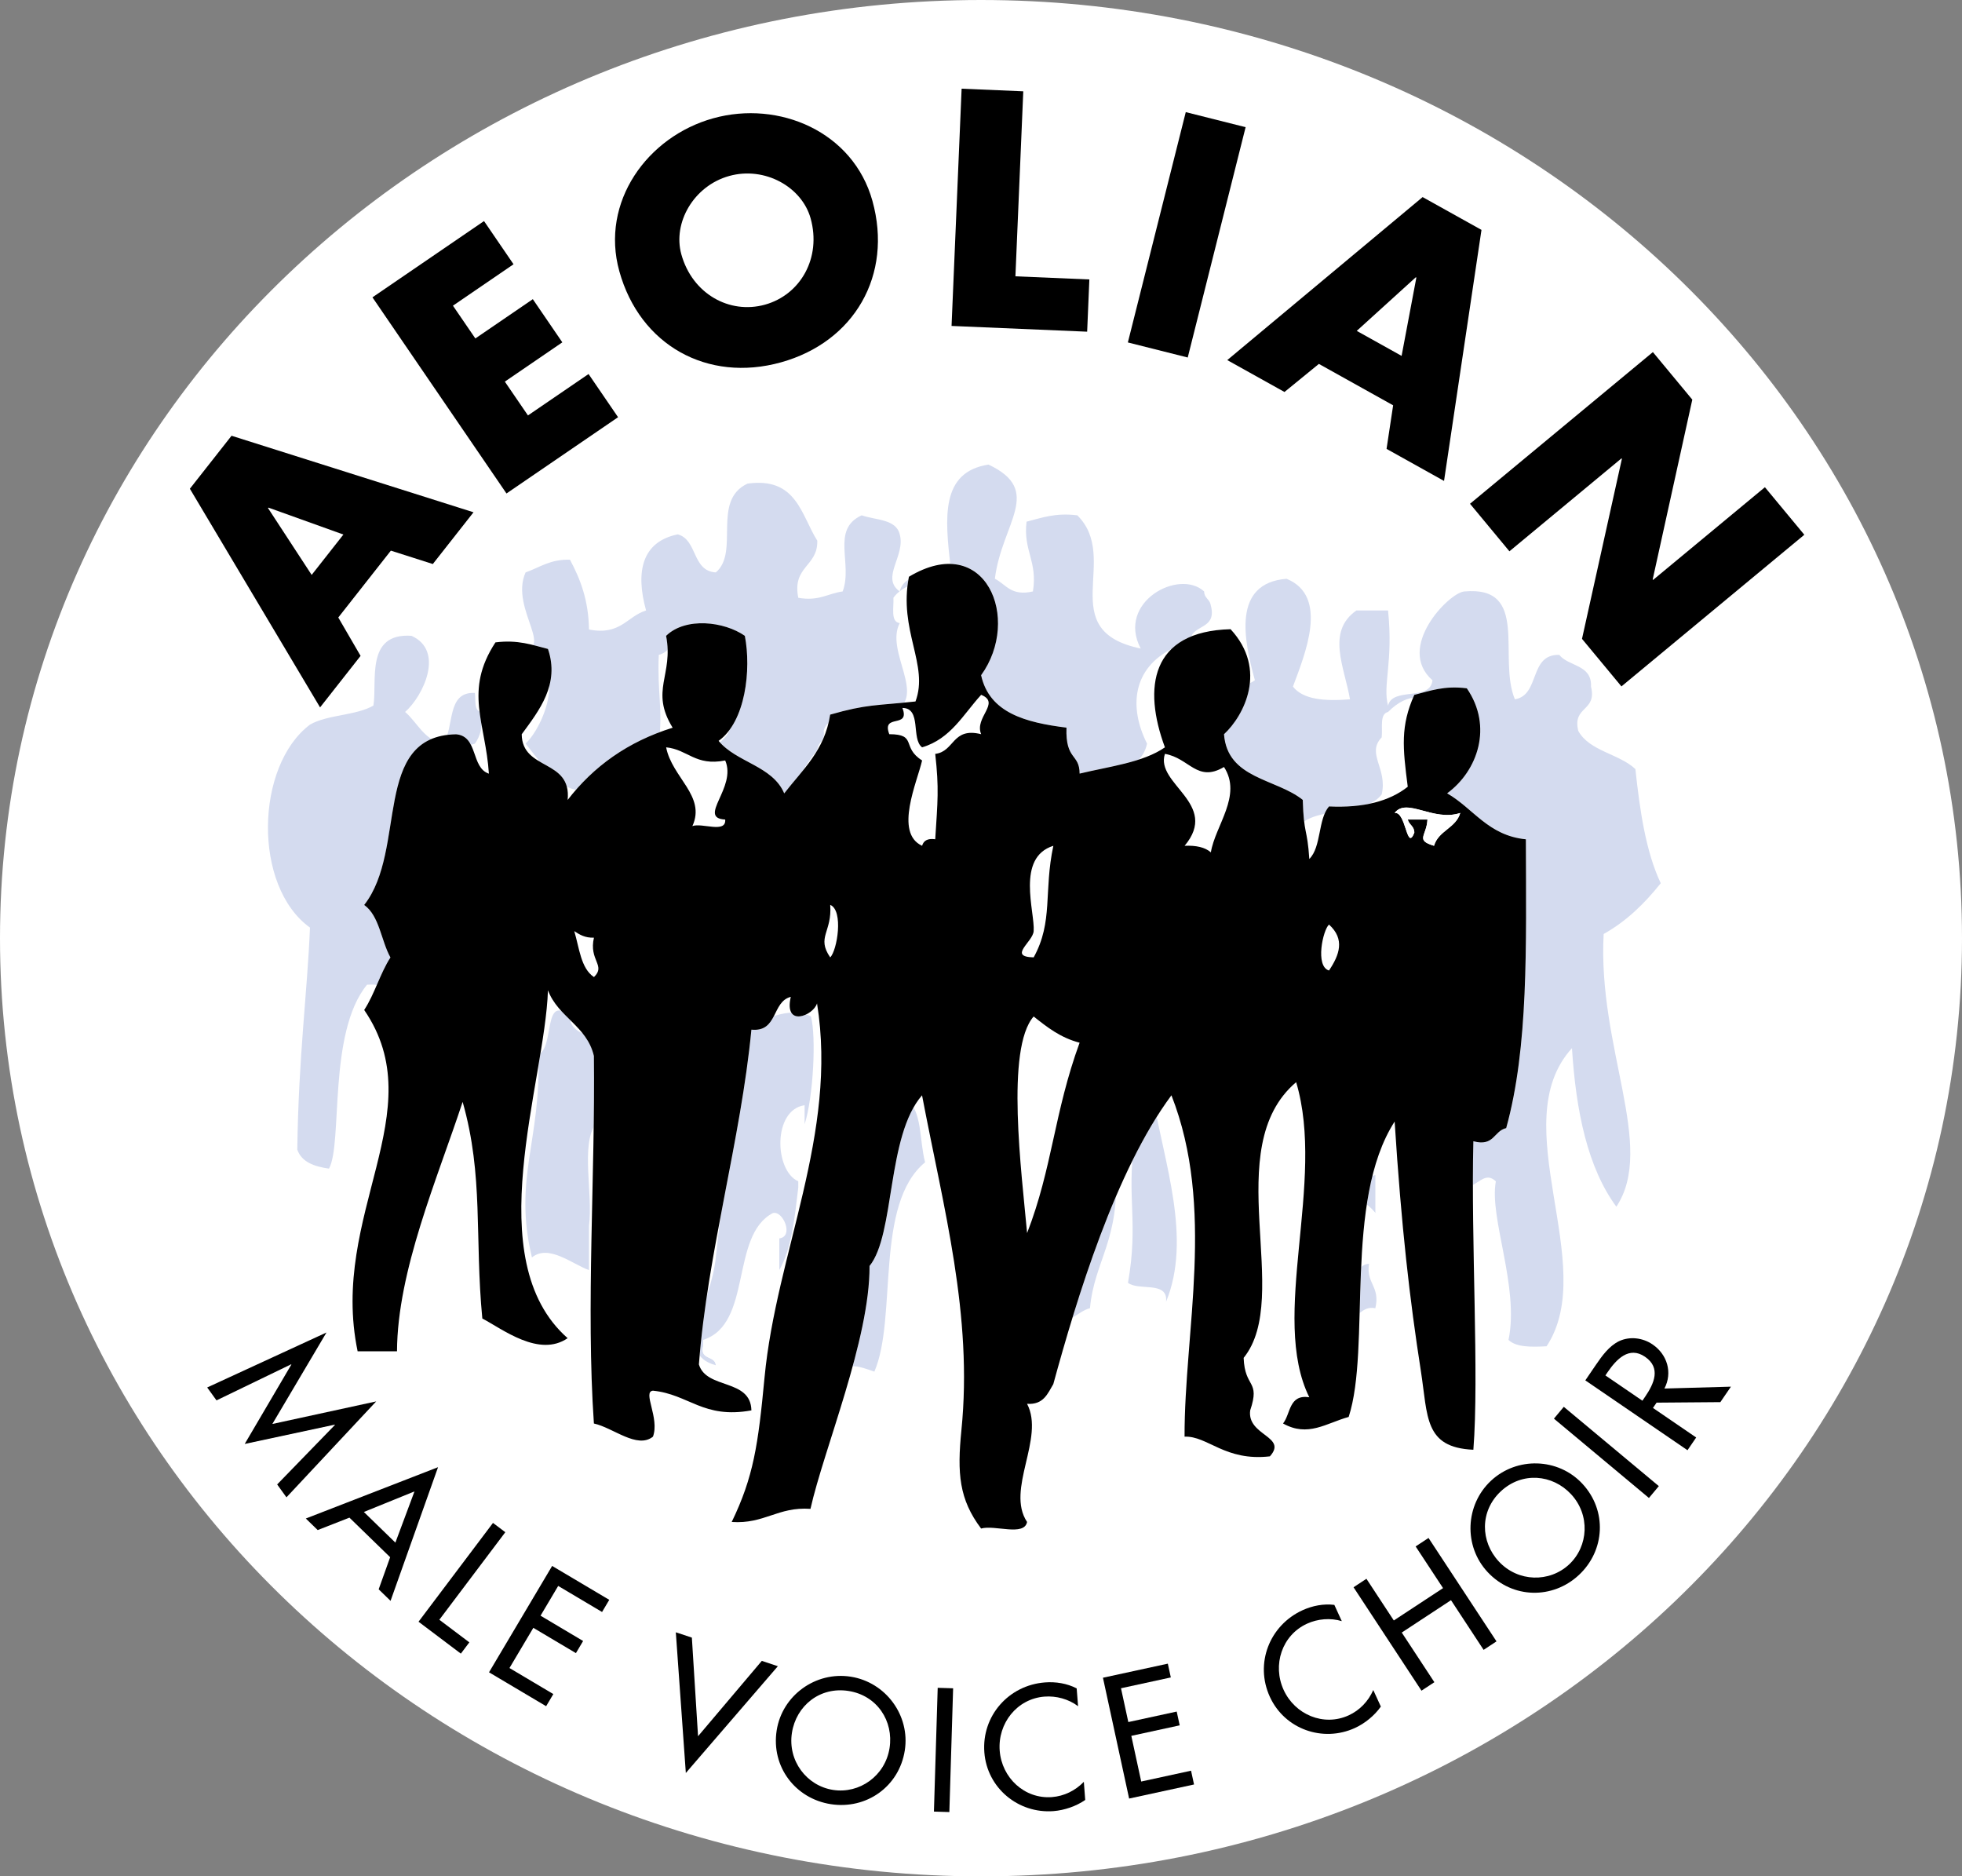 <?xml version="1.0" encoding="utf-8"?>
<!-- Generator: Adobe Illustrator 15.0.2, SVG Export Plug-In . SVG Version: 6.00 Build 0)  -->
<!DOCTYPE svg PUBLIC "-//W3C//DTD SVG 1.1//EN" "http://www.w3.org/Graphics/SVG/1.1/DTD/svg11.dtd">
<svg version="1.1" id="Layer_1" xmlns="http://www.w3.org/2000/svg" xmlns:xlink="http://www.w3.org/1999/xlink" x="0px" y="0px"
	 width="107.622px" height="102.906px" viewBox="0 0 107.622 102.906" enable-background="new 0 0 107.622 102.906"
	 xml:space="preserve">
<rect x="0" y="0" width="107.622" height="102.906" fill="#808080" stroke="none"/>
<path fill="#FFFFFF" d="M107.622,51.456c0,28.415-24.092,51.45-53.812,51.45C24.091,102.906,0,79.871,0,51.456
	C0,23.035,24.091,0,53.81,0C83.53,0,107.622,23.035,107.622,51.456z"/>
<g>
	<path fill-rule="evenodd" clip-rule="evenodd" fill="#FFFFFF" d="M55.615,29.654c0.479,0.539,0.701,2.088,0.348,2.436
		C54.736,31.808,54.728,30.3,55.615,29.654z"/>
	<path fill-rule="evenodd" clip-rule="evenodd" fill="#D4DBEF" d="M61.181,64.092c0.294,3.887-1.156,5.028-1.392,7.653
		c-0.728,0.199-0.994,0.862-2.088,0.695c1.873-4.041,2.496-9.331,5.566-12.175c0.582,3.484,2.122,7.66,0.695,11.131
		c0.126-1.17-1.508-0.579-2.088-1.043c0.583-3.296-0.083-4.73,0.35-7.652C61.509,62.797,61.53,63.63,61.181,64.092z"/>
	<path fill-rule="evenodd" clip-rule="evenodd" fill="#D4DBEF" d="M79.269,63.397c-0.336-1.497,1.356-0.964,1.739-1.739
		c1.621-4.3,0.772-9.463,1.044-14.611c-0.923-1.512-3.417-1.453-3.479-3.826c-0.105-0.917,0.481-1.142,1.392-1.043
		c0.294-2.467-1.619-5.351-3.826-3.131c-0.474,0.107-0.289,0.871-0.349,1.392c-0.86,0.901,0.338,1.705,0,3.13
		c-1.189,1.595-5.496,0.07-4.869,3.479c-0.959-1.477-0.686-4.186-3.479-3.826c-2.333-1.682,0.194-3.397,0-5.914
		c0.43-1.125-1.126-0.266-0.695-1.391c0.115,0,0.232,0,0.348,0c0.122,0.456,0.613,0.547,0.696,1.043
		c-0.24,1.158,0.719,0.561,1.044,0.348c-0.613-2.218-1.252-5.328,1.737-5.565c2.349,0.955,1.005,4.146,0.35,5.913
		c0.561,0.715,1.744,0.809,3.13,0.697c-0.305-1.771-1.313-3.703,0.349-4.871c0.579,0,1.158,0,1.739,0
		c0.293,2.843-0.307,4.102,0,5.218c0.234-1.04,2.325-0.225,2.435-1.392c-2.029-1.783,0.894-4.791,1.738-4.869
		c3.624-0.337,1.831,3.627,2.784,5.914c1.396-0.229,0.761-2.486,2.435-2.436c0.515,0.645,1.799,0.521,1.74,1.738
		c0.343,1.389-1.04,1.049-0.696,2.436c0.623,1.115,2.235,1.244,3.131,2.088c0.249,2.301,0.573,4.527,1.391,6.261
		c-0.876,1.096-1.866,2.075-3.131,2.783c-0.341,6.257,2.879,11.655,0.696,14.958c-1.571-2.139-2.214-5.206-2.435-8.696
		c-3.769,4.135,1.541,11.91-1.392,16.35c-0.858,0.046-1.676,0.053-2.088-0.349c0.604-2.905-1.073-6.709-0.695-8.696
		c-0.804-0.764-1.153,0.892-2.783,0.349C79.269,64.556,79.269,63.976,79.269,63.397z"/>
	<path fill-rule="evenodd" clip-rule="evenodd" fill="#D4DBEF" d="M39.265,74.876c-2.356-0.638-0.264-3.282,0-5.914
		c0.527-5.248,1.467-8.608,1.74-12.522c1.183-0.76,2.516-1.193,3.478-0.696c0.298,1.126,0.129,4.439-0.348,5.914
		c0-0.349,0-0.696,0-1.044c-1.752,0.252-1.671,3.585-0.348,4.174c0,0.116,0,0.232,0,0.349c-0.196,1.658-0.363,3.347-1.044,4.521
		c0-0.579,0-1.158,0-1.739c0.82-0.094,0.212-1.54-0.348-1.391c-2.363,1.23-1.099,6.089-3.826,6.956c0,0.116,0,0.232,0,0.349
		C38.378,74.603,39.234,74.328,39.265,74.876z"/>
	<path fill-rule="evenodd" clip-rule="evenodd" fill="#D4DBEF" d="M55.962,65.832c-1.016-2.231,0.311-6.804-0.695-9.044
		c0.065-0.282,0.349-0.348,0.348-0.696c1.384-0.225,1.398,0.921,2.782,0.696C57.643,59.859,57.025,63.069,55.962,65.832z"/>
	<path fill-rule="evenodd" clip-rule="evenodd" fill="#D4DBEF" d="M20.481,55.047c-0.222-0.759,0.986-1.105-0.348-1.042
		c-2.164,2.641-1.323,8.703-2.087,10.087c-0.811-0.116-1.499-0.356-1.739-1.044c0.071-5.178,0.547-8.547,0.696-12.175
		c-3.151-2.272-2.995-8.877,0-11.132c0.955-0.553,2.524-0.491,3.479-1.044c0.22-1.319-0.459-4.001,2.087-3.827
		c1.83,0.813,0.653,3.297-0.348,4.176c0.688,0.588,1.023,1.527,2.087,1.738c0.638-0.869,0.152-2.861,1.74-2.782
		c0.054,0.409-0.06,0.987,0.348,1.044c0.111,0.807-0.056,1.335-0.348,1.738c-1.055,0.391-2.417-0.281-3.131,1.044
		c-1.19,2.288-1.142,5.815-2.435,8.001C21.529,50.768,22.251,54.285,20.481,55.047z"/>
	<path fill-rule="evenodd" clip-rule="evenodd" fill="#D4DBEF" d="M28.134,35.568c2.679,0.436-0.232-2.119,0.696-4.175
		c0.773-0.271,1.356-0.731,2.435-0.696c0.567,1.057,1.021,2.227,1.043,3.827c1.731,0.34,2.072-0.712,3.131-1.044
		c-0.588-2.128-0.229-3.771,1.739-4.174c1.093,0.299,0.773,2.01,2.087,2.087c1.325-1.11-0.251-3.941,1.74-4.87
		c2.69-0.371,2.932,1.706,3.826,3.131c0.037,1.428-1.39,1.393-1.043,3.131c1.129,0.201,1.618-0.237,2.435-0.348
		c0.572-1.516-0.662-3.391,1.043-4.175c0.773,0.271,1.887,0.2,2.087,1.044c0.334,1.172-1.065,2.376,0,3.131
		c0.263-1.13,1.954-0.83,2.783-1.392c-0.292-2.61-0.565-5.159,2.087-5.565c3.041,1.432,0.729,3.191,0.349,6.261
		c0.618,0.31,0.883,0.972,2.087,0.696c0.269-1.66-0.545-2.239-0.349-3.826c0.834-0.211,1.587-0.5,2.784-0.349
		c2.4,2.37-1.313,6.314,3.478,7.306c-1.34-2.539,2.093-4.402,3.479-3.131c-0.001,0.348,0.282,0.414,0.349,0.695
		c0.368,1.297-0.732,1.123-1.044,1.738c0.27,0.079,0.686,0.012,0.695,0.35c-0.983-0.289-0.9,0.49-1.739,0.348
		c-2.171,1.078-2.412,3.191-1.392,5.217c-0.376,1.712-2.452,1.722-4.522,1.739c-0.113-0.812-0.417-1.437-0.695-2.086
		c-1.754-0.101-2.999-0.713-4.174-1.392c-0.116,0-0.232,0-0.348,0c0.639-0.492-0.545-1.69,0.348-2.436
		c1.058-0.918,0.385-1.984,0.348-3.479c-0.443-1.921-3.973-1.627-4.87-0.348c0.029,0.551-0.167,1.327,0.348,1.391
		c-0.829,1.557,1.529,4.022-0.348,4.871c-0.879,0.744-3.524-0.277-3.826,1.043c0.098,0.562-0.329,0.6-0.348,1.044
		c-0.742,0.882-1.224,2.022-2.087,2.782c-0.695-1.392-2.484-1.688-3.479-2.782c0.148-0.663,0.994-0.63,0.696-1.739
		c0.889-0.039,0.69-1.166,0.696-2.088c0.913-1.162-0.98-2.484-2.435-2.436c-1.346-0.301-1.238,0.852-2.087,1.045
		c-0.094,2.035,0.238,2.996,0,4.869c-1.47,0.617-3.161,1.014-3.827,2.436c-1.341,0.615-2.653-1.416-3.479-2.436
		c1.238-1.196,2.579-5.291-1.044-4.869C27.722,35.62,27.922,35.587,28.134,35.568z"/>
	<path fill-rule="evenodd" clip-rule="evenodd" fill="#D4DBEF" d="M74.051,63.744c1.126-0.429,0.267,1.126,1.392,0.697
		c0,0.695,0,1.391,0,2.087c-0.64-0.751-0.868-0.68-1.739-0.349C73.424,64.973,74.222,64.842,74.051,63.744z"/>
	<path fill-rule="evenodd" clip-rule="evenodd" fill="#D4DBEF" d="M32.656,61.658c-0.803,1.167-0.122,3.82-0.348,5.565
		c0,0.812,0,1.623,0,2.435c-0.921-0.329-2.21-1.441-3.131-0.695c-1.042-4.34,0.533-6.453,0.348-11.131
		c0.903-0.349,0.254-3.399,1.739-2.088c0.002,0.925,0.968,0.888,1.391,1.392C32.656,58.643,32.656,60.15,32.656,61.658z"/>
	<path fill-rule="evenodd" clip-rule="evenodd" fill="#FFFFFF" d="M42.744,67.918c0,0.581,0,1.16,0,1.739
		c-0.206,1.881-0.63,3.545-1.043,5.219c-0.574,0.006-0.194,0.964-0.695,1.043c-0.521-0.407-1.423-0.432-1.74-1.043
		c-0.031-0.549-0.887-0.273-0.695-1.044c0.116,0,0.231,0,0.348,0c2.627-0.967,1.507-5.683,3.826-6.957
		C42.744,67.223,42.744,67.571,42.744,67.918z"/>
	<path fill-rule="evenodd" clip-rule="evenodd" fill="#D4DBEF" d="M73.356,70.702c1.306,0.263,0.759-1.329,1.739-1.391
		c-0.171,1.097,0.627,1.228,0.348,2.435c-0.838-0.143-0.757,0.635-1.739,0.348c-0.207,0.72,0.43,2.285-0.348,2.435
		c0-0.695,0-1.391,0-2.087C73.356,71.861,73.356,71.282,73.356,70.702z"/>
	<path fill-rule="evenodd" clip-rule="evenodd" fill="#FFFFFF" d="M75.443,67.918c-0.797,0.479-0.817,1.734-1.739,2.088
		c0-1.16,0-2.319,0-3.479c0-0.116,0-0.232,0-0.349c0.871-0.331,1.1-0.402,1.739,0.349C76.007,66.279,76.007,68.167,75.443,67.918z"
		/>
	<path fill-rule="evenodd" clip-rule="evenodd" fill="#D4DBEF" d="M50.745,63.744c-2.795,2.305-1.507,8.528-2.783,11.48
		c-0.716-0.243-1.764-0.666-1.739,0.348c0,0.116,0,0.232,0,0.348c0.063,0.296-0.136,0.329-0.348,0.348c0-0.348,0-0.695,0-1.043
		c0.461-1.626,1.161-3.013,1.391-4.87c1.063-3.112,1.198-7.151,2.435-10.088C50.598,60.876,50.424,62.558,50.745,63.744z"/>
	<path fill-rule="evenodd" clip-rule="evenodd" fill="#514947" d="M76.834,72.789"/>
</g>
<g>
	<path fill-rule="evenodd" clip-rule="evenodd" fill="#FFFFFF" d="M53.82,40.266c-1.602-0.401-1.447,0.952-2.52,1.08
		c0.216,1.917,0.132,2.59,0,4.681c-0.419-0.059-0.641,0.079-0.72,0.359c-1.547-0.707-0.261-3.523,0-4.68
		c-1.155-0.729-0.245-1.437-1.8-1.44c-0.445-1.165,1.165-0.274,0.72-1.44c1.073,0.008,0.462,1.699,1.08,2.16
		c1.575-0.465,2.263-1.816,3.24-2.879C54.914,38.55,53.43,39.344,53.82,40.266z"/>
	<path fill-rule="evenodd" clip-rule="evenodd" fill="#FFFFFF" d="M36.54,40.986c1.2,0.121,1.597,1.043,3.24,0.721
		c0.649,1.484-1.554,3.158,0,3.24c0.061,0.78-1.277,0.162-1.8,0.359C38.736,43.65,36.859,42.644,36.54,40.986z"/>
	<path fill-rule="evenodd" clip-rule="evenodd" fill="#FFFFFF" d="M63.9,41.346c1.343,0.229,1.767,1.593,3.24,0.72
		c1.018,1.563-0.486,3.221-0.72,4.681c-0.32-0.28-0.813-0.388-1.44-0.36C66.919,44.075,63.351,43.001,63.9,41.346z"/>
	<path fill-rule="evenodd" clip-rule="evenodd" fill="#FFFFFF" d="M57.78,46.386c-0.539,2.51,0.005,4.156-1.08,6.12
		c-1.431-0.035-0.044-0.837,0-1.44C56.777,50.014,55.714,47.037,57.78,46.386z"/>
	<path fill-rule="evenodd" clip-rule="evenodd" fill="#FFFFFF" d="M45.54,49.626c0.744,0.309,0.38,2.506,0,2.88
		C44.772,51.39,45.653,51.129,45.54,49.626z"/>
	<path fill-rule="evenodd" clip-rule="evenodd" fill="#FFFFFF" d="M72.9,50.707c0.886,0.803,0.575,1.663,0,2.52
		C72.131,53.001,72.563,51.01,72.9,50.707z"/>
	<path fill-rule="evenodd" clip-rule="evenodd" fill="#FFFFFF" d="M31.5,51.066c0.29,0.19,0.584,0.376,1.08,0.36
		c-0.292,1.245,0.672,1.52,0,2.16C31.859,53.107,31.778,51.989,31.5,51.066z"/>
	<path fill-rule="evenodd" clip-rule="evenodd" fill="#FFFFFF" d="M56.7,55.747c0.735,0.585,1.472,1.168,2.521,1.439
		c-1.402,3.837-1.492,6.864-2.88,10.44C56.038,64.314,55.152,57.513,56.7,55.747z"/>
	<path fill-rule="evenodd" clip-rule="evenodd" fill="#FFFFFF" d="M53.82,37.027c2.23-3.086,0.252-7.928-3.96-5.4
		c-0.581,2.951,1.109,4.834,0.36,6.84c-2.16,0.23-2.658,0.141-4.68,0.721c-0.301,1.979-1.528,3.031-2.52,4.319
		c-0.644-1.517-2.626-1.694-3.6-2.88c1.479-1.051,1.799-3.91,1.44-5.76c-1.123-0.787-3.246-1.045-4.32,0
		c0.422,2.15-0.902,2.99,0.36,5.039c-2.472,0.768-4.348,2.133-5.76,3.961c0.224-2.264-2.492-1.588-2.52-3.601
		c0.957-1.306,2.1-2.745,1.44-4.68c-0.862-0.218-1.643-0.518-2.88-0.36c-1.743,2.658-0.536,4.42-0.36,7.2
		c-0.993-0.327-0.58-2.06-1.8-2.16c-4.633,0.084-2.66,6.334-5.04,9.36c0.84,0.6,0.925,1.955,1.44,2.88
		c-0.566,0.874-0.869,2.011-1.44,2.88c3.817,5.568-1.928,11.212-0.36,18.72c0.72,0,1.44,0,2.16,0c0.021-4.422,2.211-9.459,3.6-13.68
		c1.158,4.064,0.652,7.419,1.08,11.88c1.108,0.583,3.111,2.155,4.68,1.08c-4.893-4.306-1.245-13.997-1.08-19.08
		c0.559,1.481,2.134,1.946,2.52,3.601c0.079,6.422-0.439,13.772,0,20.159c1.064,0.23,2.366,1.414,3.24,0.721
		c0.377-1.019-0.594-2.47,0-2.521c1.967,0.193,2.757,1.563,5.4,1.08c-0.04-1.761-2.465-1.135-2.88-2.52
		c0.471-6.146,2.299-12.312,2.88-18.36c1.463,0.144,1.107-1.532,2.16-1.8c-0.392,1.701,1.239,1.029,1.44,0.359
		c1.152,7.152-2.231,13.665-2.88,20.521c-0.35,3.702-0.604,5.449-1.8,7.92c1.802,0.122,2.518-0.843,4.32-0.72
		c0.734-3.277,3.265-9.301,3.24-13.32c1.405-1.731,0.928-7.125,2.88-9.36c1.183,6.214,2.793,12.06,2.16,18.36
		c-0.239,2.38-0.128,3.798,1.08,5.4c0.746-0.215,2.365,0.444,2.521-0.36c-1.184-1.776,0.992-4.594,0-6.48
		c0.9,0.062,1.127-0.553,1.439-1.079c1.289-4.713,3.411-11.709,6.48-15.841c2.42,6.168,0.704,12.939,0.72,18.721
		c1.266-0.051,2.216,1.364,4.68,1.08c0.995-1.101-1.266-1.129-1.08-2.521c0.566-1.684-0.298-1.196-0.359-2.88
		c2.724-3.368-1.378-11.506,2.88-15.12c1.638,5.48-1.464,12.857,0.72,17.28c-1.128-0.169-1.015,0.905-1.439,1.439
		c1.369,0.768,2.368-0.02,3.6-0.359c1.236-3.806-0.293-11.823,2.521-16.2c0.372,5.8,0.826,9.748,1.439,13.68
		c0.39,2.498,0.171,4.198,2.88,4.32c0.319-4.075-0.136-11.445,0-16.92c1.148,0.309,1.113-0.566,1.8-0.72
		c1.229-4.424,1.096-9.943,1.08-15.84c-2.075-0.205-2.872-1.688-4.319-2.521c1.676-1.228,2.524-3.661,1.08-5.76
		c-1.238-0.157-2.019,0.142-2.881,0.36c-0.765,1.709-0.638,2.896-0.359,5.039c-1.004,0.797-2.434,1.168-4.32,1.08
		c-0.612,0.708-0.414,2.227-1.08,2.881c-0.114-1.732-0.304-1.301-0.359-3.24c-1.462-1.178-4.137-1.145-4.32-3.601
		c1.104-1.024,2.409-3.544,0.36-5.76c-4.393,0.113-4.813,3.214-3.601,6.479c-1.206,0.834-3.037,1.043-4.68,1.44
		c-0.004-1.114-0.781-0.714-0.72-2.521C56.258,39.628,54.269,39.097,53.82,37.027z"/>
	<path fill-rule="evenodd" clip-rule="evenodd" d="M58.5,39.906c-0.062,1.807,0.716,1.406,0.72,2.521
		c1.643-0.397,3.474-0.606,4.68-1.44c-1.212-3.266-0.792-6.366,3.601-6.479c2.049,2.216,0.744,4.735-0.36,5.76
		c0.184,2.456,2.858,2.423,4.32,3.601c0.056,1.939,0.245,1.508,0.359,3.24c0.666-0.654,0.468-2.173,1.08-2.881
		c1.887,0.088,3.316-0.283,4.32-1.08c-0.278-2.143-0.405-3.33,0.359-5.039c0.862-0.219,1.643-0.518,2.881-0.36
		c1.444,2.099,0.596,4.532-1.08,5.76c1.447,0.833,2.244,2.315,4.319,2.521c0.016,5.896,0.148,11.416-1.08,15.84
		c-0.687,0.153-0.651,1.028-1.8,0.72c-0.136,5.475,0.319,12.845,0,16.92c-2.709-0.122-2.49-1.822-2.88-4.32
		c-0.613-3.932-1.067-7.88-1.439-13.68c-2.813,4.377-1.284,12.395-2.521,16.2c-1.231,0.34-2.23,1.127-3.6,0.359
		c0.425-0.534,0.312-1.608,1.439-1.439c-2.184-4.423,0.918-11.8-0.72-17.28c-4.258,3.614-0.156,11.752-2.88,15.12
		c0.062,1.684,0.926,1.196,0.359,2.88c-0.186,1.392,2.075,1.42,1.08,2.521c-2.464,0.284-3.414-1.131-4.68-1.08
		c-0.016-5.781,1.7-12.553-0.72-18.721c-3.069,4.132-5.191,11.128-6.48,15.841c-0.313,0.526-0.539,1.141-1.439,1.079
		c0.992,1.887-1.184,4.704,0,6.48c-0.155,0.805-1.774,0.146-2.521,0.36c-1.208-1.603-1.319-3.021-1.08-5.4
		c0.633-6.301-0.978-12.146-2.16-18.36c-1.952,2.235-1.475,7.629-2.88,9.36c0.024,4.02-2.506,10.043-3.24,13.32
		c-1.802-0.123-2.518,0.842-4.32,0.72c1.196-2.471,1.45-4.218,1.8-7.92c0.648-6.855,4.032-13.368,2.88-20.521
		c-0.201,0.67-1.832,1.342-1.44-0.359c-1.052,0.268-0.696,1.943-2.16,1.8c-0.581,6.049-2.409,12.215-2.88,18.36
		c0.415,1.385,2.84,0.759,2.88,2.52c-2.643,0.483-3.433-0.887-5.4-1.08c-0.594,0.051,0.377,1.502,0,2.521
		c-0.874,0.693-2.176-0.49-3.24-0.721c-0.439-6.387,0.079-13.737,0-20.159c-0.386-1.654-1.961-2.119-2.52-3.601
		c-0.165,5.083-3.813,14.774,1.08,19.08c-1.569,1.075-3.572-0.497-4.68-1.08c-0.428-4.461,0.078-7.815-1.08-11.88
		c-1.389,4.221-3.58,9.258-3.6,13.68c-0.72,0-1.44,0-2.16,0c-1.568-7.508,4.177-13.151,0.36-18.72
		c0.571-0.869,0.874-2.006,1.44-2.88c-0.515-0.925-0.6-2.28-1.44-2.88c2.38-3.026,0.407-9.276,5.04-9.36
		c1.221,0.101,0.807,1.833,1.8,2.16c-0.176-2.78-1.383-4.542,0.36-7.2c1.237-0.157,2.018,0.143,2.88,0.36
		c0.66,1.935-0.483,3.374-1.44,4.68c0.028,2.013,2.744,1.337,2.52,3.601c1.412-1.828,3.288-3.193,5.76-3.961
		c-1.262-2.049,0.062-2.889-0.36-5.039c1.074-1.045,3.197-0.787,4.32,0c0.359,1.85,0.039,4.709-1.44,5.76
		c0.974,1.186,2.956,1.363,3.6,2.88c0.992-1.288,2.219-2.341,2.52-4.319c2.022-0.58,2.521-0.49,4.68-0.721
		c0.749-2.006-0.941-3.889-0.36-6.84c4.212-2.527,6.19,2.314,3.96,5.4C54.269,39.097,56.258,39.628,58.5,39.906z M53.82,38.107
		c-0.977,1.063-1.665,2.414-3.24,2.879c-0.618-0.461-0.007-2.152-1.08-2.16c0.445,1.166-1.165,0.275-0.72,1.44
		c1.555,0.004,0.645,0.712,1.8,1.44c-0.261,1.156-1.547,3.973,0,4.68c0.08-0.28,0.301-0.418,0.72-0.359
		c0.132-2.091,0.216-2.764,0-4.681c1.072-0.128,0.918-1.481,2.52-1.08C53.43,39.344,54.914,38.55,53.82,38.107z M37.98,45.306
		c0.523-0.197,1.861,0.421,1.8-0.359c-1.554-0.082,0.649-1.756,0-3.24c-1.643,0.322-2.041-0.6-3.24-0.721
		C36.859,42.644,38.736,43.65,37.98,45.306z M64.98,46.386c0.627-0.027,1.12,0.08,1.44,0.36c0.233-1.46,1.737-3.118,0.72-4.681
		c-1.474,0.873-1.897-0.49-3.24-0.72C63.351,43.001,66.919,44.075,64.98,46.386z M77.58,45.667c0.002-0.361-0.291-0.429-0.359-0.72
		c0.359,0,0.72,0,1.08,0c-0.045,0.9-0.688,1.127,0.359,1.439c0.244-0.836,1.196-0.963,1.44-1.8c-1.478,0.493-2.939-0.868-3.6,0
		C77.132,44.486,77.159,46.738,77.58,45.667z M56.7,51.066c-0.044,0.604-1.431,1.405,0,1.44c1.085-1.964,0.541-3.61,1.08-6.12
		C55.714,47.037,56.777,50.014,56.7,51.066z M45.54,52.506c0.38-0.374,0.744-2.571,0-2.88C45.653,51.129,44.772,51.39,45.54,52.506z
		 M72.9,53.226c0.575-0.856,0.886-1.717,0-2.52C72.563,51.01,72.131,53.001,72.9,53.226z M32.58,53.586
		c0.672-0.641-0.292-0.915,0-2.16c-0.496,0.016-0.791-0.17-1.08-0.36C31.778,51.989,31.859,53.107,32.58,53.586z M56.34,67.626
		c1.388-3.576,1.478-6.604,2.88-10.44c-1.049-0.271-1.785-0.854-2.521-1.439C55.152,57.513,56.038,64.314,56.34,67.626z"/>
	<path fill-rule="evenodd" clip-rule="evenodd" fill="#FFFFFF" d="M76.5,44.586c0.66-0.868,2.122,0.493,3.6,0
		c-0.244,0.837-1.196,0.964-1.44,1.8c-1.047-0.313-0.404-0.539-0.359-1.439c-0.36,0-0.721,0-1.08,0
		c0.068,0.291,0.361,0.358,0.359,0.72C77.159,46.738,77.132,44.486,76.5,44.586z"/>
</g>
<g>
	<path d="M18.556,33.866l1.223,2.105l-2.222,2.825l-7.142-11.992l2.286-2.906l13.273,4.197l-2.232,2.838l-2.302-0.734L18.556,33.866
		z M14.723,27.839l-0.021,0.027l2.394,3.664l1.741-2.214L14.723,27.839z"/>
	<path d="M24.845,16.765l1.229,1.797l3.153-2.154l1.618,2.367l-3.153,2.155l1.268,1.854l3.324-2.271l1.619,2.368l-6.121,4.183
		L20.43,16.307l6.12-4.183l1.619,2.369L24.845,16.765z"/>
	<path d="M47.856,11.019c1.128,4.062-0.99,7.735-5.019,8.854c-4.028,1.118-7.737-0.936-8.865-4.998
		c-1.054-3.795,1.536-7.384,5.148-8.387C42.733,5.484,46.802,7.223,47.856,11.019z M37.374,13.949
		c0.601,2.164,2.638,3.301,4.586,2.76s3.107-2.566,2.506-4.73c-0.481-1.731-2.519-2.869-4.466-2.328S36.893,12.217,37.374,13.949z"
		/>
	<path d="M55.699,15.154l4.056,0.172l-0.121,2.865l-7.438-0.315l0.552-13.012l3.382,0.144L55.699,15.154z"/>
	<path d="M65.151,19.607l-3.284-0.826l3.176-12.632l3.283,0.826L65.151,19.607z"/>
	<path d="M72.345,19.958l-1.887,1.54l-3.139-1.749l10.716-8.94l3.229,1.799l-2.054,13.768l-3.153-1.758l0.361-2.389L72.345,19.958z
		 M77.692,15.224l-0.03-0.018l-3.24,2.941l2.46,1.371L77.692,15.224z"/>
	<path d="M90.666,19.31l2.162,2.607l-2.173,9.863l0.021,0.025l6.135-5.085l2.162,2.608l-10.032,8.317l-2.163-2.608l2.188-9.873
		l-0.022-0.026l-6.147,5.097l-2.162-2.607L90.666,19.31z"/>
</g>
<g>
	<path d="M15.982,74.837l-0.01-0.015l-4.096,1.98l-0.511-0.708l6.543-3.015l-2.969,5.017l5.696-1.238l-4.922,5.261l-0.51-0.707
		l3.169-3.264l-0.011-0.015l-4.938,1.058L15.982,74.837z"/>
	<path d="M19.168,83.233l-1.741,0.681l-0.652-0.633l7.253-2.815l-2.605,7.33l-0.652-0.633l0.63-1.76L19.168,83.233z M22.736,81.794
		l-2.777,1.128l1.729,1.681L22.736,81.794z"/>
	<path d="M24.099,88.833l1.646,1.24l-0.466,0.618l-2.321-1.75l4.084-5.419l0.676,0.51L24.099,88.833z"/>
	<path d="M30.287,85.882l3.133,1.859l-0.395,0.666l-2.406-1.429l-0.969,1.632l2.336,1.388l-0.395,0.665l-2.336-1.387l-1.309,2.204
		l2.406,1.429l-0.395,0.665l-3.133-1.859L30.287,85.882z"/>
	<path d="M38.29,95.221l3.498-4.133l0.88,0.293l-5.048,5.856l-0.549-7.716l0.88,0.292L38.29,95.221z"/>
	<path d="M49.631,96c-0.311,1.993-2.12,3.25-4.06,2.947s-3.279-2.052-2.968-4.044c0.3-1.922,2.138-3.248,4.06-2.948
		C48.585,92.255,49.931,94.078,49.631,96z M48.795,95.869c0.231-1.477-0.679-2.885-2.254-3.131s-2.871,0.818-3.101,2.295
		c-0.239,1.53,0.804,2.905,2.254,3.132C47.144,98.391,48.556,97.399,48.795,95.869z"/>
	<path d="M52.075,99.38l-0.846-0.026l0.207-6.788l0.846,0.026L52.075,99.38z"/>
	<path d="M59.136,93.575c-0.518-0.394-1.199-0.576-1.838-0.527c-1.516,0.116-2.576,1.47-2.461,2.968
		c0.113,1.48,1.357,2.658,2.865,2.543c0.664-0.051,1.281-0.352,1.75-0.838l0.076,0.995c-0.498,0.346-1.148,0.566-1.74,0.612
		c-1.93,0.147-3.644-1.265-3.793-3.221c-0.153-2.001,1.334-3.685,3.324-3.837c0.594-0.046,1.205,0.052,1.74,0.327L59.136,93.575z"/>
	<path d="M60.5,92.013l3.559-0.772l0.164,0.756L61.49,92.59l0.402,1.854l2.654-0.576l0.164,0.756l-2.654,0.576l0.543,2.505
		l2.734-0.594l0.164,0.756l-3.561,0.772L60.5,92.013z"/>
	<path d="M73.601,88.909c-0.621-0.19-1.324-0.127-1.904,0.139c-1.383,0.632-1.91,2.268-1.285,3.633
		c0.617,1.35,2.191,2.024,3.564,1.396c0.605-0.276,1.082-0.771,1.352-1.39l0.416,0.908c-0.348,0.495-0.881,0.927-1.422,1.174
		c-1.758,0.804-3.854,0.07-4.668-1.713c-0.834-1.823-0.02-3.916,1.795-4.746c0.541-0.246,1.148-0.366,1.744-0.293L73.601,88.909z"/>
	<path d="M79.156,87.098l-1.504-2.286l0.707-0.465l3.729,5.672l-0.707,0.465l-1.789-2.724l-2.701,1.775l1.789,2.723l-0.707,0.465
		l-3.727-5.672l0.707-0.465l1.502,2.287L79.156,87.098z"/>
	<path d="M86.796,81.371c1.373,1.473,1.246,3.67-0.188,5.007c-1.434,1.338-3.635,1.312-5.008-0.161
		c-1.326-1.421-1.234-3.683,0.186-5.008C83.208,79.883,85.47,79.95,86.796,81.371z M86.177,81.947
		c-1.018-1.092-2.686-1.245-3.85-0.159c-1.164,1.085-1.127,2.76-0.109,3.852c1.055,1.132,2.779,1.16,3.852,0.16
		C87.14,84.799,87.232,83.078,86.177,81.947z"/>
	<path d="M90.992,81.504l-0.543,0.65l-5.211-4.35l0.541-0.649L90.992,81.504z"/>
	<path d="M94.947,76.05l-0.58,0.848l-3.498,0.028l-0.199,0.29l2.371,1.621l-0.477,0.698l-5.604-3.831l0.578-0.848
		c0.342-0.497,0.715-1.027,1.271-1.301c0.596-0.28,1.307-0.187,1.842,0.18c0.803,0.549,1.105,1.541,0.648,2.417L94.947,76.05z
		 M90.091,76.82l0.152-0.223c0.486-0.714,0.883-1.578-0.01-2.188c-0.877-0.6-1.572,0.146-2.045,0.838l-0.127,0.186L90.091,76.82z"/>
</g>
</svg>

